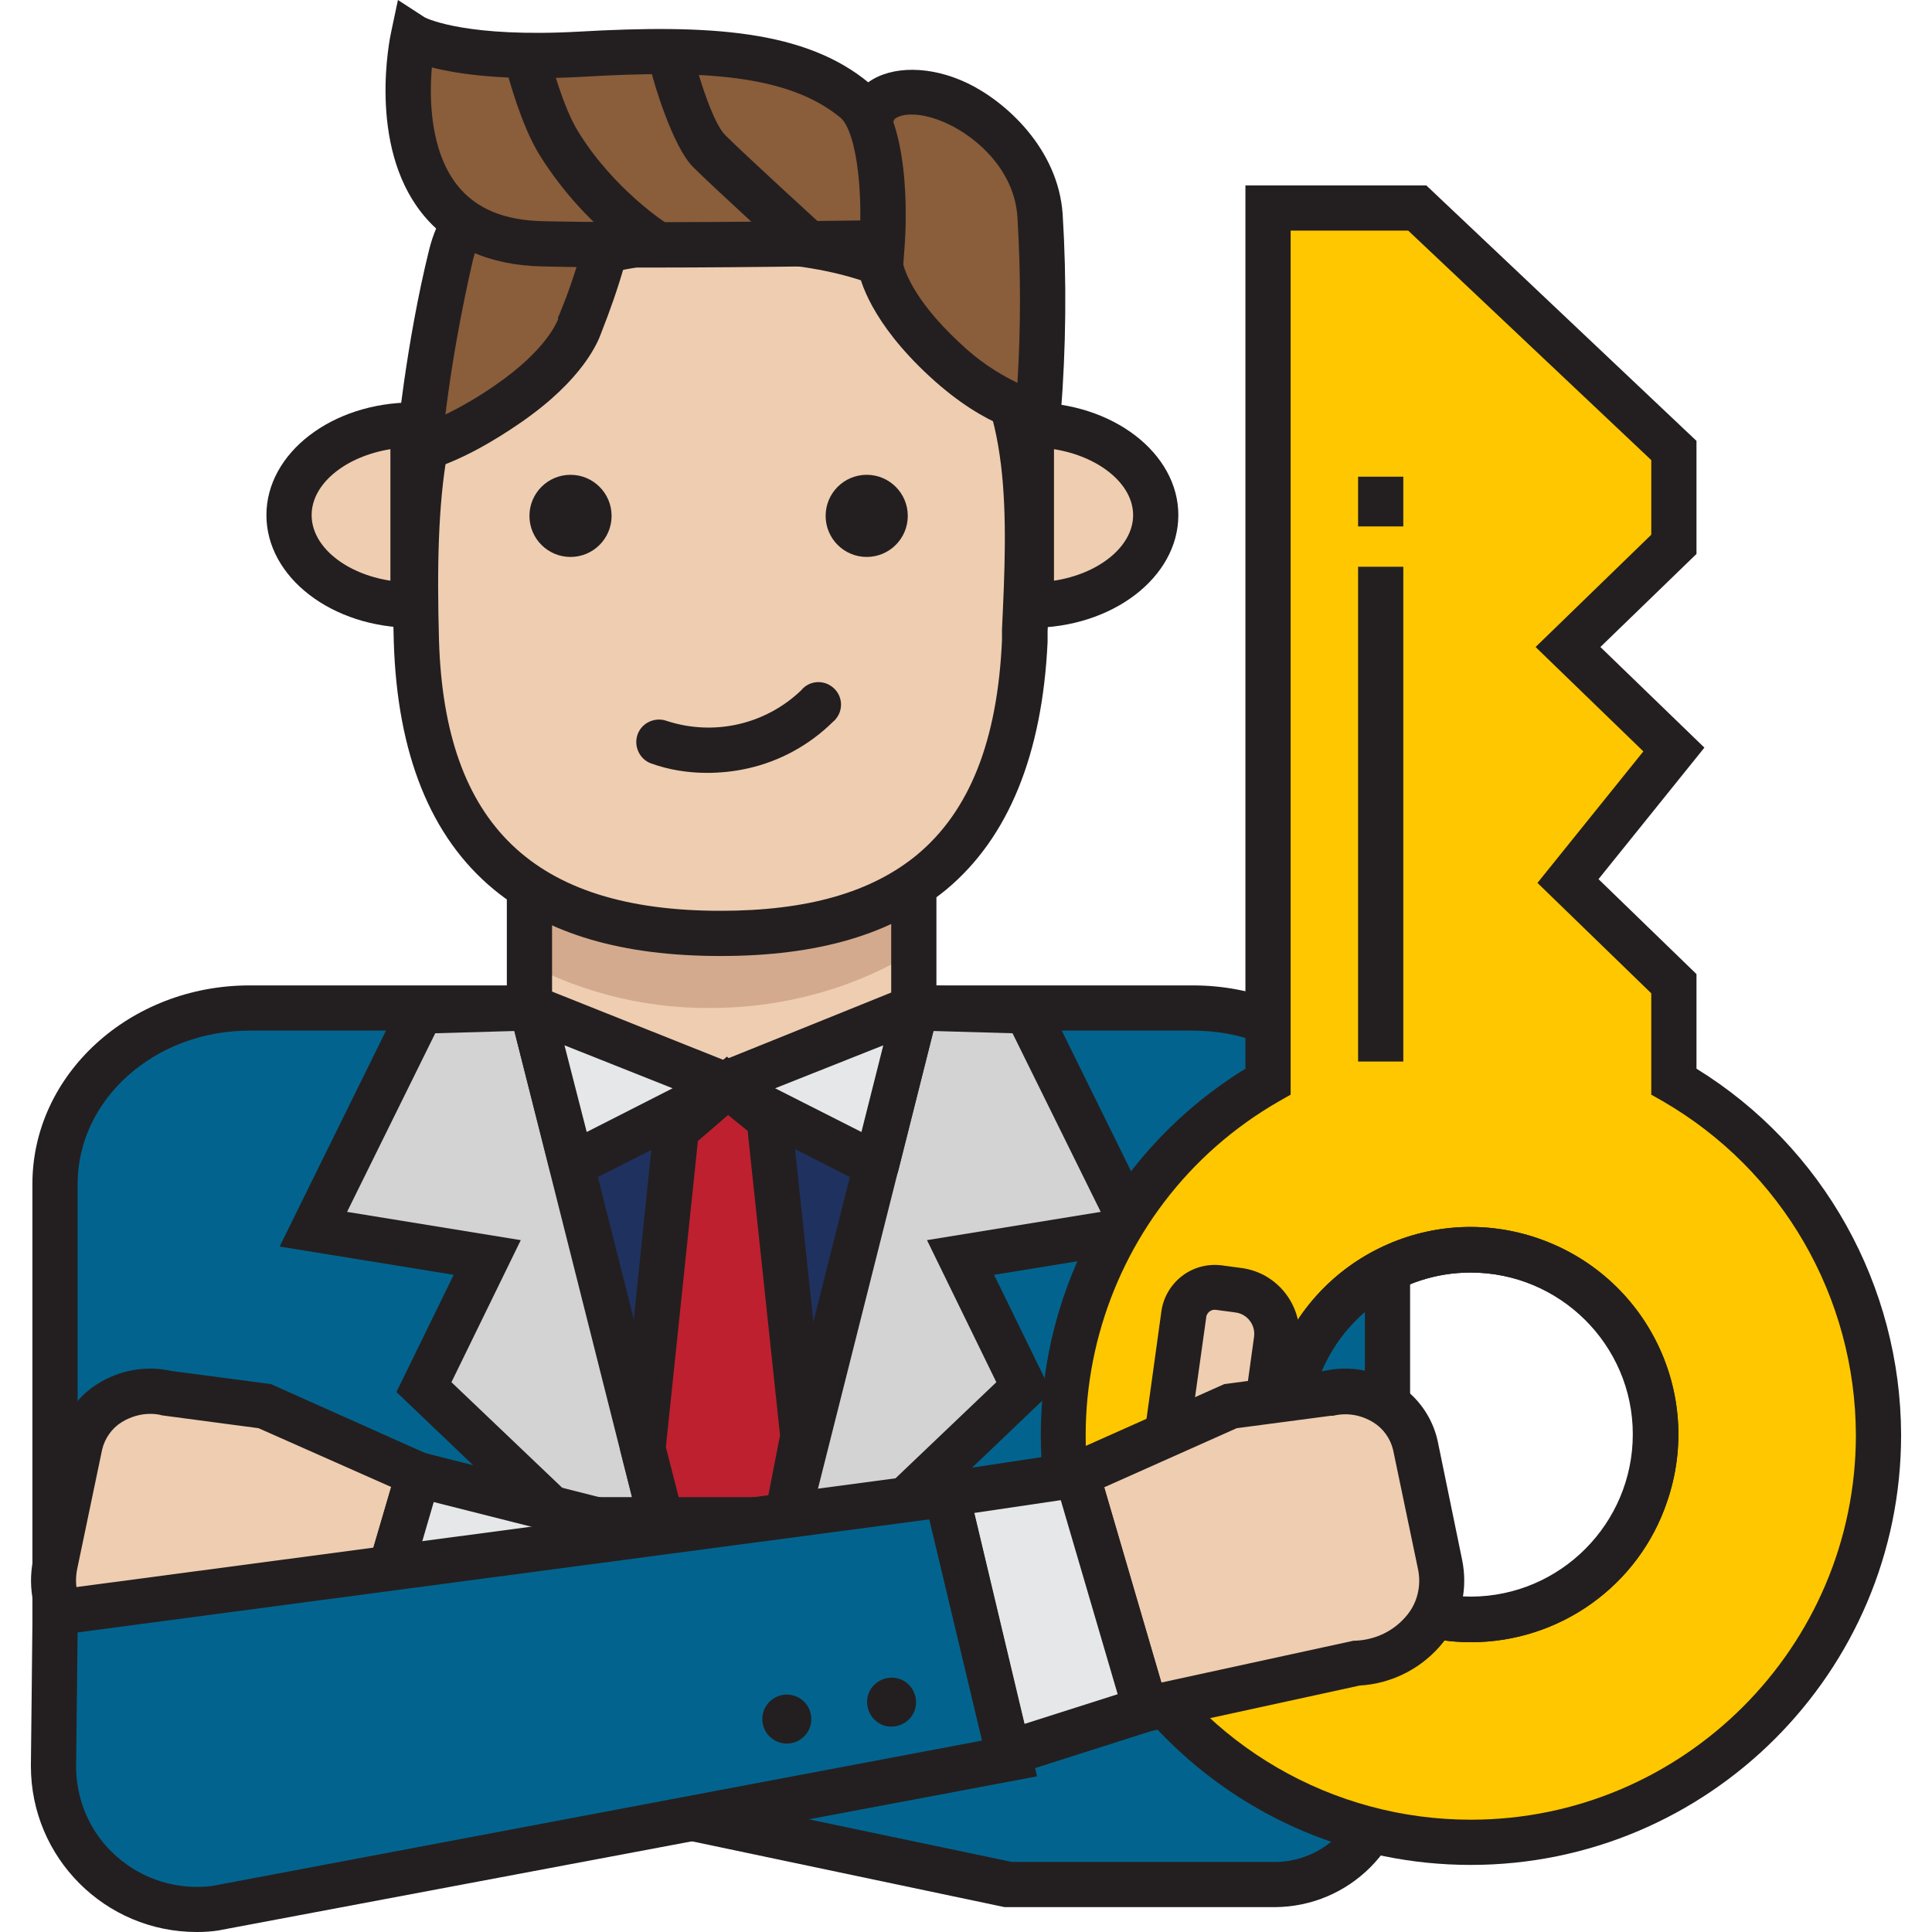<svg id="Layer_1" height="512" viewBox="0 0 496.3 512.7" width="512" xmlns="http://www.w3.org/2000/svg"><g><g><path d="m132.3 307.6v-80.3h102v80.3" fill="#efcdb1"/><path d="m232.1 236.1c-14.4 9.9-32.9 15.3-51.9 15.3-17.2 0-33.7-4.3-47.5-12.5l-4.9 14.6c15.9 9.3 34 14.1 52.4 14 20.9 0 41.3-6.1 57.4-17.1z" fill="#d3aa8d"/><path d="m240.3 307.6h-12v-74.3h-90v74.3h-12v-86.3h114z" fill="#231f20"/><g><g><path d="m265.5 160.6c18.2 0 33-10.7 33-23.9s-14.8-23.9-33-23.9z" fill="#efcdb1"/><path d="m265.5 166.6h-6v-59.8h6c21.5 0 39 13.4 39 29.9s-17.5 29.9-39 29.9zm6-47.4v34.9c11.9-1.8 21-9.1 21-17.4s-9.1-15.6-21-17.5z" fill="#231f20"/></g><g><path d="m101.4 160.6c-18.2 0-32.9-10.7-32.9-23.9s14.7-23.9 32.9-23.9z" fill="#efcdb1"/><path d="m107.4 166.6h-6c-21.5 0-38.9-13.4-38.9-29.9s17.4-29.9 38.9-29.9h6zm-12-47.4c-11.8 1.9-20.9 9.1-20.9 17.5s9.1 15.6 20.9 17.4z" fill="#231f20"/></g><g><path d="m263.7 170.2c-2.7 59.9-36.2 77.5-80.7 77.5s-78.9-17.6-80.7-77.5 3.6-106.8 80.5-106.8c87.4 0 83.1 56.3 80.9 106.8z" fill="#efcdb1"/><path d="m183 253.7c-26.1 0-45.8-5.8-60.2-17.7-16.7-13.8-25.6-35.9-26.5-65.7-1-34.5-.3-70 20.7-91.5 13.9-14.4 35.5-21.4 65.8-21.4 32 0 54.5 7.3 68.8 22.2 21.2 22.2 19.6 57.1 18.2 88v2.8c-1.4 29.8-10.4 51.9-26.8 65.6-14.4 11.9-34 17.7-60 17.7zm-.2-184.3c-26.9 0-45.6 5.8-57.2 17.7-16 16.4-18.4 43.9-17.3 82.9 1.5 48.9 25.2 71.7 74.7 71.7 23.1 0 40.1-4.9 52.2-14.9 13.9-11.6 21.3-30.2 22.5-56.9v-2.9c1.4-29.8 2.8-60.6-14.9-79.1-11.8-12.4-31.5-18.5-60-18.5z" fill="#231f20"/></g><g fill="#231f20"><path d="m179.4 205.1c-5 0-10.1-.8-14.8-2.5-3.1-1.1-4.7-4.6-3.6-7.7s4.6-4.7 7.7-3.6c12.5 4.1 26.2 1 35.7-8.1 2.1-2.6 5.9-2.9 8.4-.8 2.6 2.1 2.9 5.9.8 8.4-.2.3-.5.5-.8.8-6.2 6.1-14 10.4-22.5 12.3-3.5.8-7.2 1.2-10.9 1.2z"/><circle cx="221.8" cy="136.9" r="10.9"/><circle cx="143.2" cy="136.9" r="10.9"/></g><g><path d="m225.4 70.1s.7 10.2 17.2 25.4c14.5 13.3 24.7 14 24.7 14 1.4-17.4 1.5-34.9.5-52.3-1.6-23.6-30.4-38.7-41.9-30.6-9.5 6.7-.5 43.5-.5 43.5z" fill="#8a5d3b"/><path d="m272.8 115.9-5.9-.4c-1.2-.1-12.8-1.2-28.4-15.6s-18.6-25.7-19-28.7c-1.5-6.5-2.6-13.1-3.4-19.7-1.7-16.1.3-25.6 6.3-29.8s16.2-4.4 26.2.4 24 17.3 25.2 34.7c1.1 17.7.9 35.5-.5 53.2zm-41.4-46.2c.2 1 2 9.2 15.2 21.4 4.5 4.3 9.6 7.8 15.2 10.5.9-14.7.9-29.3 0-44-.8-12.2-10.4-20.9-18.4-24.7-5.7-2.7-11.4-3.3-14.1-1.4 0 0-2.9 3.1-1.2 19.2.7 6.1 1.8 12.1 3.2 18v1z" fill="#231f20"/></g><g><path d="m145.7 86.2s-2.2 9.3-18.9 20.8c-14.7 10.2-23.9 12.1-23.9 12.1s2.6-27.1 8.6-51.5c5.3-21.6 32.5-31.2 41.1-21.9 7 7.6-6.9 40.5-6.9 40.5z" fill="#8a5d3b"/><path d="m96.1 126.7.8-8.1c.1-1.2 2.7-27.9 8.8-52.4 3.9-15.9 17.6-26 29.4-29 9.2-2.4 17.1-.8 21.9 4.4s4.7 14.1.5 28.8c-1.7 6-3.8 12-6.1 17.8-.9 2.6-4.9 12.5-21.2 23.8s-25.6 12.9-26.1 13zm46.8-78.6c-1.6.1-3.2.3-4.8.7-8.4 2.1-18.1 9.2-20.8 20.2-3.1 13.5-5.6 27.2-7.3 41 4.7-2.3 9.1-4.9 13.4-7.9 13.3-9.2 16.2-16.6 16.5-17.4v-.6l.2-.3c6.1-14.6 9.9-30.8 7.9-34.1-.9-1-2.7-1.6-5.1-1.6z" fill="#231f20"/></g><g><path d="m225.9 64.4s-58 1.1-90 .3c-46.1-1-34.5-54.9-34.5-54.9s10.8 6.4 44.2 4.6 57.5-.6 73 12.2c9.4 7.8 7.3 37.8 7.3 37.8z" fill="#8a5d3b"/><path d="m164.2 71c-10.3 0-20.3-.1-28.5-.3-14-.3-24.8-5.1-32-14.2-14.4-18.2-8.4-46.7-8.1-48l1.8-8.5 7.1 4.6c.9.5 11.7 5.4 40.8 3.8 35-2 60.2-.4 77.1 13.6 11.2 9.2 9.9 37.3 9.5 42.8l-.4 5.5h-5.5c-.4.1-32.4.7-61.8.7zm-57.8-53.1c-.7 8.2-.5 22 6.7 31.2 5 6.3 12.5 9.4 22.9 9.6 25.7.6 68.8 0 84.1-.2.2-11.7-1.6-24.2-5.3-27.3-14-11.5-36.7-12.7-68.8-10.8-20 1.1-32.5-.7-39.6-2.5z" fill="#231f20"/></g><path d="m205 69.4c-1.5 0-2.9-.6-4-1.6-.8-.7-19.9-18.1-25.3-23.5s-10.5-22.6-11.2-25.8c-.4-3.3 1.9-6.3 5.2-6.7 2.8-.4 5.5 1.3 6.4 3.9 1.6 6.4 5.2 17.2 8.1 20.1 5.2 5.2 24.7 23 24.9 23.2 2.4 2.3 2.6 6 .3 8.5-1.1 1.2-2.7 1.9-4.4 1.9z" fill="#231f20"/><path d="m165.9 70.6c-1.1 0-2.2-.3-3.2-.9-11.2-7.5-20.7-17.3-27.8-28.7-4.9-8-8.2-20.8-8.4-21.3-.8-3.2 1.1-6.5 4.3-7.4 3.2-.8 6.5 1.1 7.3 4.3.1.2 3.1 11.7 7 18.1 9.5 15.6 23.8 24.8 24 24.8 2.8 1.8 3.6 5.5 1.8 8.3-1.1 1.7-3 2.8-5 2.8z" fill="#231f20"/></g></g><path d="m360 314.2v156c0 16.6-13.5 30-30.1 29.9-.4 0-.9 0-1.3 0h-68.9l-253.3-53.1v-132.8c0-25.8 23.1-46.7 51.6-46.7h73.1l51.9 20.7 51.3-20.7h74.1c28.5 0 51.6 20.9 51.6 46.7z" fill="#02648e"/><path d="m330.1 506.1h-71.7l-253.2-53.3c-2.8-.5-4.8-3-4.8-5.8v-132.8c0-29.1 25.9-52.7 57.6-52.7h73.1c.8 0 1.5.1 2.2.4l49.7 19.8 49-19.8c.7-.3 1.5-.4 2.3-.4h74.1c31.7 0 57.6 23.6 57.6 52.7v156c-.1 19.8-16.1 35.8-35.9 35.9zm-1.5-12h.3c13.3.6 24.5-9.8 25.1-23.1 0-.3 0-.5 0-.8v-156c0-22.5-20.5-40.7-45.6-40.7h-72.9l-50.3 20.2c-1.4.6-3 .6-4.4.1l-50.9-20.3h-71.9c-25.1 0-45.6 18.2-45.6 40.7v127.9l247.9 52z" fill="#231f20"/><path d="m167.2 403.3h33.4l23.1-91.4-38.9-23.7-40.6 23.8z" fill="#1f315f"/><g><path d="m234.9 267.5-34.3 135.8h26l36.9-35.2-16.8-34.4 46.1-7.5-28.5-57.9z" fill="#d3d3d3"/><path d="m229 409.3h-36.1l37.3-148 37.9 1.1 33.7 68.4-46.2 7.5 15.2 31.1zm-20.7-12h15.9l32-30.5-18.4-37.7 46.1-7.5-23.4-47.4-21-.6z" fill="#231f20"/></g><g><path d="m224.3 309.2-41.3-21 51.9-20.7z" fill="#e6e7e8"/><path d="m224.3 315.2c-.9 0-1.9-.2-2.7-.7l-41.3-21c-2.1-1-3.4-3.2-3.3-5.6s1.6-4.4 3.8-5.3l51.8-20.7c2.1-.8 4.5-.4 6.2 1.1s2.4 3.7 1.9 5.9l-10.5 41.7c-.5 1.8-1.7 3.3-3.4 4-.8.4-1.6.6-2.5.6zm-26.8-26.4 22.9 11.6 5.8-23z" fill="#231f20"/></g><g><path d="m133 267.5 34.2 135.8h-26l-36.9-35.2 16.8-34.4-46.1-7.5 28.5-57.9z" fill="#d3d3d3"/><path d="m174.9 409.3h-36.1l-41.8-39.9 15.2-31.1-46.2-7.5 33.7-68.4 37.9-1.1zm-31.3-12h15.9l-31.2-123.7-21 .6-23.4 47.4 46.1 7.5-18.4 37.7z" fill="#231f20"/></g><g><path d="m143.5 309.2 41.3-21-51.8-20.7z" fill="#e6e7e8"/><path d="m143.5 315.2c-.9 0-1.7-.2-2.5-.6-1.7-.7-2.9-2.2-3.3-4l-10.6-41.7c-.5-2.2.2-4.4 1.9-5.9s4.1-1.9 6.2-1.1l51.9 20.7c2.1.9 3.6 3 3.7 5.3.2 2.3-1.1 4.6-3.2 5.6l-41.4 21c-.8.5-1.8.7-2.7.7zm-1.9-37.8 5.9 23 22.8-11.6z" fill="#231f20"/></g><g><path d="m171.2 299.8-8.7 84.6 4.7 18.9h33.4l4.2-22.2-8.9-84.1-11.1-8.8z" fill="#be202f"/><path d="m205.6 409.3h-43l-6.2-24.4 9.1-88.1 19.2-16.4 16.9 13.4 9.3 87.6zm-33.7-12h23.7l3.2-16.4-8.6-80.8-5.2-4.2-8 6.9-8.5 81.2z" fill="#231f20"/></g><g><path d="m382.1 488.9c59.7.1 108.2-48.2 108.3-107.9.1-38.8-20.7-74.7-54.4-94v-25.9l-28.1-27.3 28.1-34.9-28.1-27.2 28.1-27.3v-24.9l-68.1-64.3h-39.6v231.8c-51.8 29.7-69.7 95.7-40.1 147.5 19.3 33.7 55.1 54.4 93.9 54.4zm-46.4-124.1c8.7-25.7 36.6-39.5 62.4-30.8s39.5 36.6 30.8 62.4-36.6 39.5-62.4 30.8c-19.9-6.7-33.3-25.4-33.4-46.4 0-5.4.9-10.8 2.6-16z" fill="#ffc700"/><path d="m490.3 380.8c0 59.7-48.4 108.1-108.1 108.1h-.1c-20.7 0-41-5.9-58.4-17.2 13.3-14.6 24.8-30.8 34.3-48.2 23.6 13.4 53.5 5.2 67-18.4 13.4-23.6 5.2-53.5-18.4-67-5-2.8-10.5-4.8-16.2-5.7 4.9-24.3 7.3-49 7.3-73.8 0-81.5-25.4-154.4-65.5-203.4h35.7l68.1 64.3v24.9l-28.1 27.3 28.1 27.2-28.1 34.9 28.1 27.3v25.9c33.6 19.3 54.3 55.1 54.3 93.8z" fill="#ffc700"/><g fill="#231f20"><path d="m382.1 494.9c-63 0-114.1-51-114.1-114.1 0-39.7 20.6-76.5 54.3-97.2v-234.4h48l71.7 67.8v30l-25.5 24.7 27.6 26.7-28.1 34.9 26 25.2v25.1c33.7 20.8 54.2 57.6 54.3 97.2 0 62.9-51.2 114.1-114.2 114.1zm-47.8-433.7v229.3l-3 1.7c-48.9 28-65.9 90.4-37.9 139.3 18.2 31.8 52 51.4 88.7 51.4 56.3 0 102.2-45.8 102.2-102.1-.1-36.6-19.6-70.3-51.3-88.6l-3-1.7v-26.9l-30.2-29.3 28.1-34.9-28.6-27.7 30.7-29.8v-19.8l-64.5-60.9h-31.2zm47.8 374.6c-30.4-.1-54.9-24.6-55-55 0-6.1 1-12.1 2.9-17.9 9.8-28.8 41.1-44.2 69.9-34.3s44.2 41.1 34.3 69.9c-7.5 22.3-28.5 37.3-52.1 37.3zm-40.7-69c-1.5 4.5-2.3 9.2-2.3 14 .1 23.7 19.4 42.9 43.1 42.9 23.7-.1 42.9-19.4 42.9-43.1s-19.4-42.9-43.1-42.9c-18.4 0-34.7 11.7-40.6 29.1z"/><path d="m382.1 435.8c-30.4-.1-54.9-24.6-55-55 0-6.1 1-12.1 2.9-17.9 9.8-28.8 41.1-44.2 69.9-34.3s44.2 41.1 34.3 69.9c-7.5 22.3-28.5 37.3-52.1 37.3zm0-98.1c-18.4 0-34.7 11.7-40.7 29.1-1.5 4.5-2.3 9.2-2.3 14 0 23.8 19.3 43.1 43.1 43.1s43.1-19.3 43.1-43.1-19.3-43.1-43.2-43.1z"/><g><path d="m352.2 150.4h12v131.3h-12z"/><path d="m352.2 126.5h12v13.2h-12z"/></g></g></g><g><g><path d="m102.8 391.3-40.8-18.2-25.8-3.4c-10.4-2.4-21.2 4-23.2 13.8l-6.5 31.6c-2.8 13.3 7.5 25.5 22.1 26.2l56 12.3z" fill="#efcdb1"/><path d="m88.8 460.6-61-13.3c-8.7-.5-16.8-4.7-22.2-11.5-4.8-6.2-6.6-14.2-5-21.9l6.5-31.6c1.4-6.2 5.1-11.6 10.5-15 5.8-3.7 12.9-5 19.6-3.5l26.5 3.5 46.3 20.7zm-57.1-85.4c-2.7 0-5.3.8-7.6 2.2-2.6 1.6-4.5 4.3-5.2 7.3l-6.6 31.6c-.9 4.3.1 8.7 2.8 12.2 3.5 4.1 8.5 6.6 13.9 6.8h.4l51 11.1 15.2-51.8-35.2-15.6-25.6-3.4c-1-.3-2.1-.4-3.1-.4z" fill="#231f20"/></g><g><path d="m84.6 453.6 36.6 11.6 29-61.9-47.4-12z" fill="#e6e7e8"/><path d="m124.4 472.5-47.2-15 21.5-73.4 60 15.2zm-32.4-22.9 26 8.3 23.7-50.5-34.8-8.8z" fill="#231f20"/></g></g><g><g><path d="m315.3 341.6 5.3.7c6.4.9 10.9 6.8 10 13.2l-4.4 32c-.2 1.1-1.2 2-2.4 1.8l-20.9-2.9c-1.1-.2-2-1.2-1.8-2.4l4.8-35.4c.7-4.5 4.9-7.6 9.4-7z" fill="#efcdb1"/><path d="m324.1 395.4h-1.1l-21-2.9c-4.4-.6-7.5-4.7-6.9-9.1l4.9-35.4c.5-3.7 2.5-7.1 5.5-9.4s6.8-3.3 10.6-2.8l5.2.7c9.7 1.3 16.5 10.3 15.2 20l-4.4 32c-.6 3.9-4 6.9-8 6.9zm-16.6-14.4 13.2 1.9 3.9-28.2c.4-3.1-1.8-6-4.9-6.4l-5.2-.7c-1.2-.2-2.3.6-2.6 1.8v.2z" fill="#231f20"/></g><g><path d="m277.6 391.3 40.8-18.2 25.8-3.4c10.4-2.4 21.2 4 23.2 13.8l6.5 31.6c2.8 13.3-7.5 25.5-22.1 26.2l-56 12.3z" fill="#efcdb1"/><path d="m291.6 460.6-21.3-72.6 46.4-20.7 26.5-3.5c6.7-1.5 13.7-.2 19.5 3.5 5.4 3.4 9.2 8.8 10.6 15l6.5 31.6c1.6 7.7-.2 15.7-5 21.9-5.4 6.8-13.5 11-22.2 11.5zm-6.8-65.9 15.2 51.8 51-11.1h.4c5.4-.2 10.4-2.6 13.8-6.8 2.8-3.4 3.8-7.9 2.9-12.2l-6.6-31.6c-.7-3-2.6-5.7-5.2-7.3-3.2-2-7-2.7-10.7-1.8h-.6l-25 3.3z" fill="#231f20"/></g><g><path d="m295.8 453.6-36.6 11.6-16.2-68.7 34.6-5.2z" fill="#e6e7e8"/><path d="m254.9 472.9-19.2-81.3 46.2-7 21.3 72.9zm-4.6-71.4 13.3 56 24.8-7.9-15.1-51.5z" fill="#231f20"/></g><g><path d="m259.7 466.7-210.7 39.7c-20.9 2.7-40-12-42.7-32.9-.2-1.7-.3-3.5-.3-5.2l.4-40.3 236.6-31.5z" fill="#02648e"/><path d="m44 512.7c-24.3 0-44-19.7-44-44 0-.1 0-.3 0-.4l.5-45.6 247.1-32.8 19.4 81.5-217.3 40.9c-1.9.3-3.8.4-5.7.4zm-31.6-79.5-.4 35.2c-.1 9.3 3.8 18.2 10.8 24.3 6.9 6.1 16.1 8.9 25.2 7.8l204.4-38.6-14-58.7z" fill="#231f20"/></g><g fill="#231f20"><path d="m234.9 451.6c.1 3.6-2.8 6.5-6.4 6.6s-6.5-2.8-6.6-6.4 2.8-6.5 6.4-6.6h.1c3.6 0 6.4 2.8 6.5 6.4z"/><path d="m207.1 456.2c0 3.6-2.9 6.5-6.5 6.5s-6.5-2.9-6.5-6.5 2.9-6.5 6.5-6.5c3.6 0 6.5 2.9 6.5 6.5z"/></g></g></g></svg>